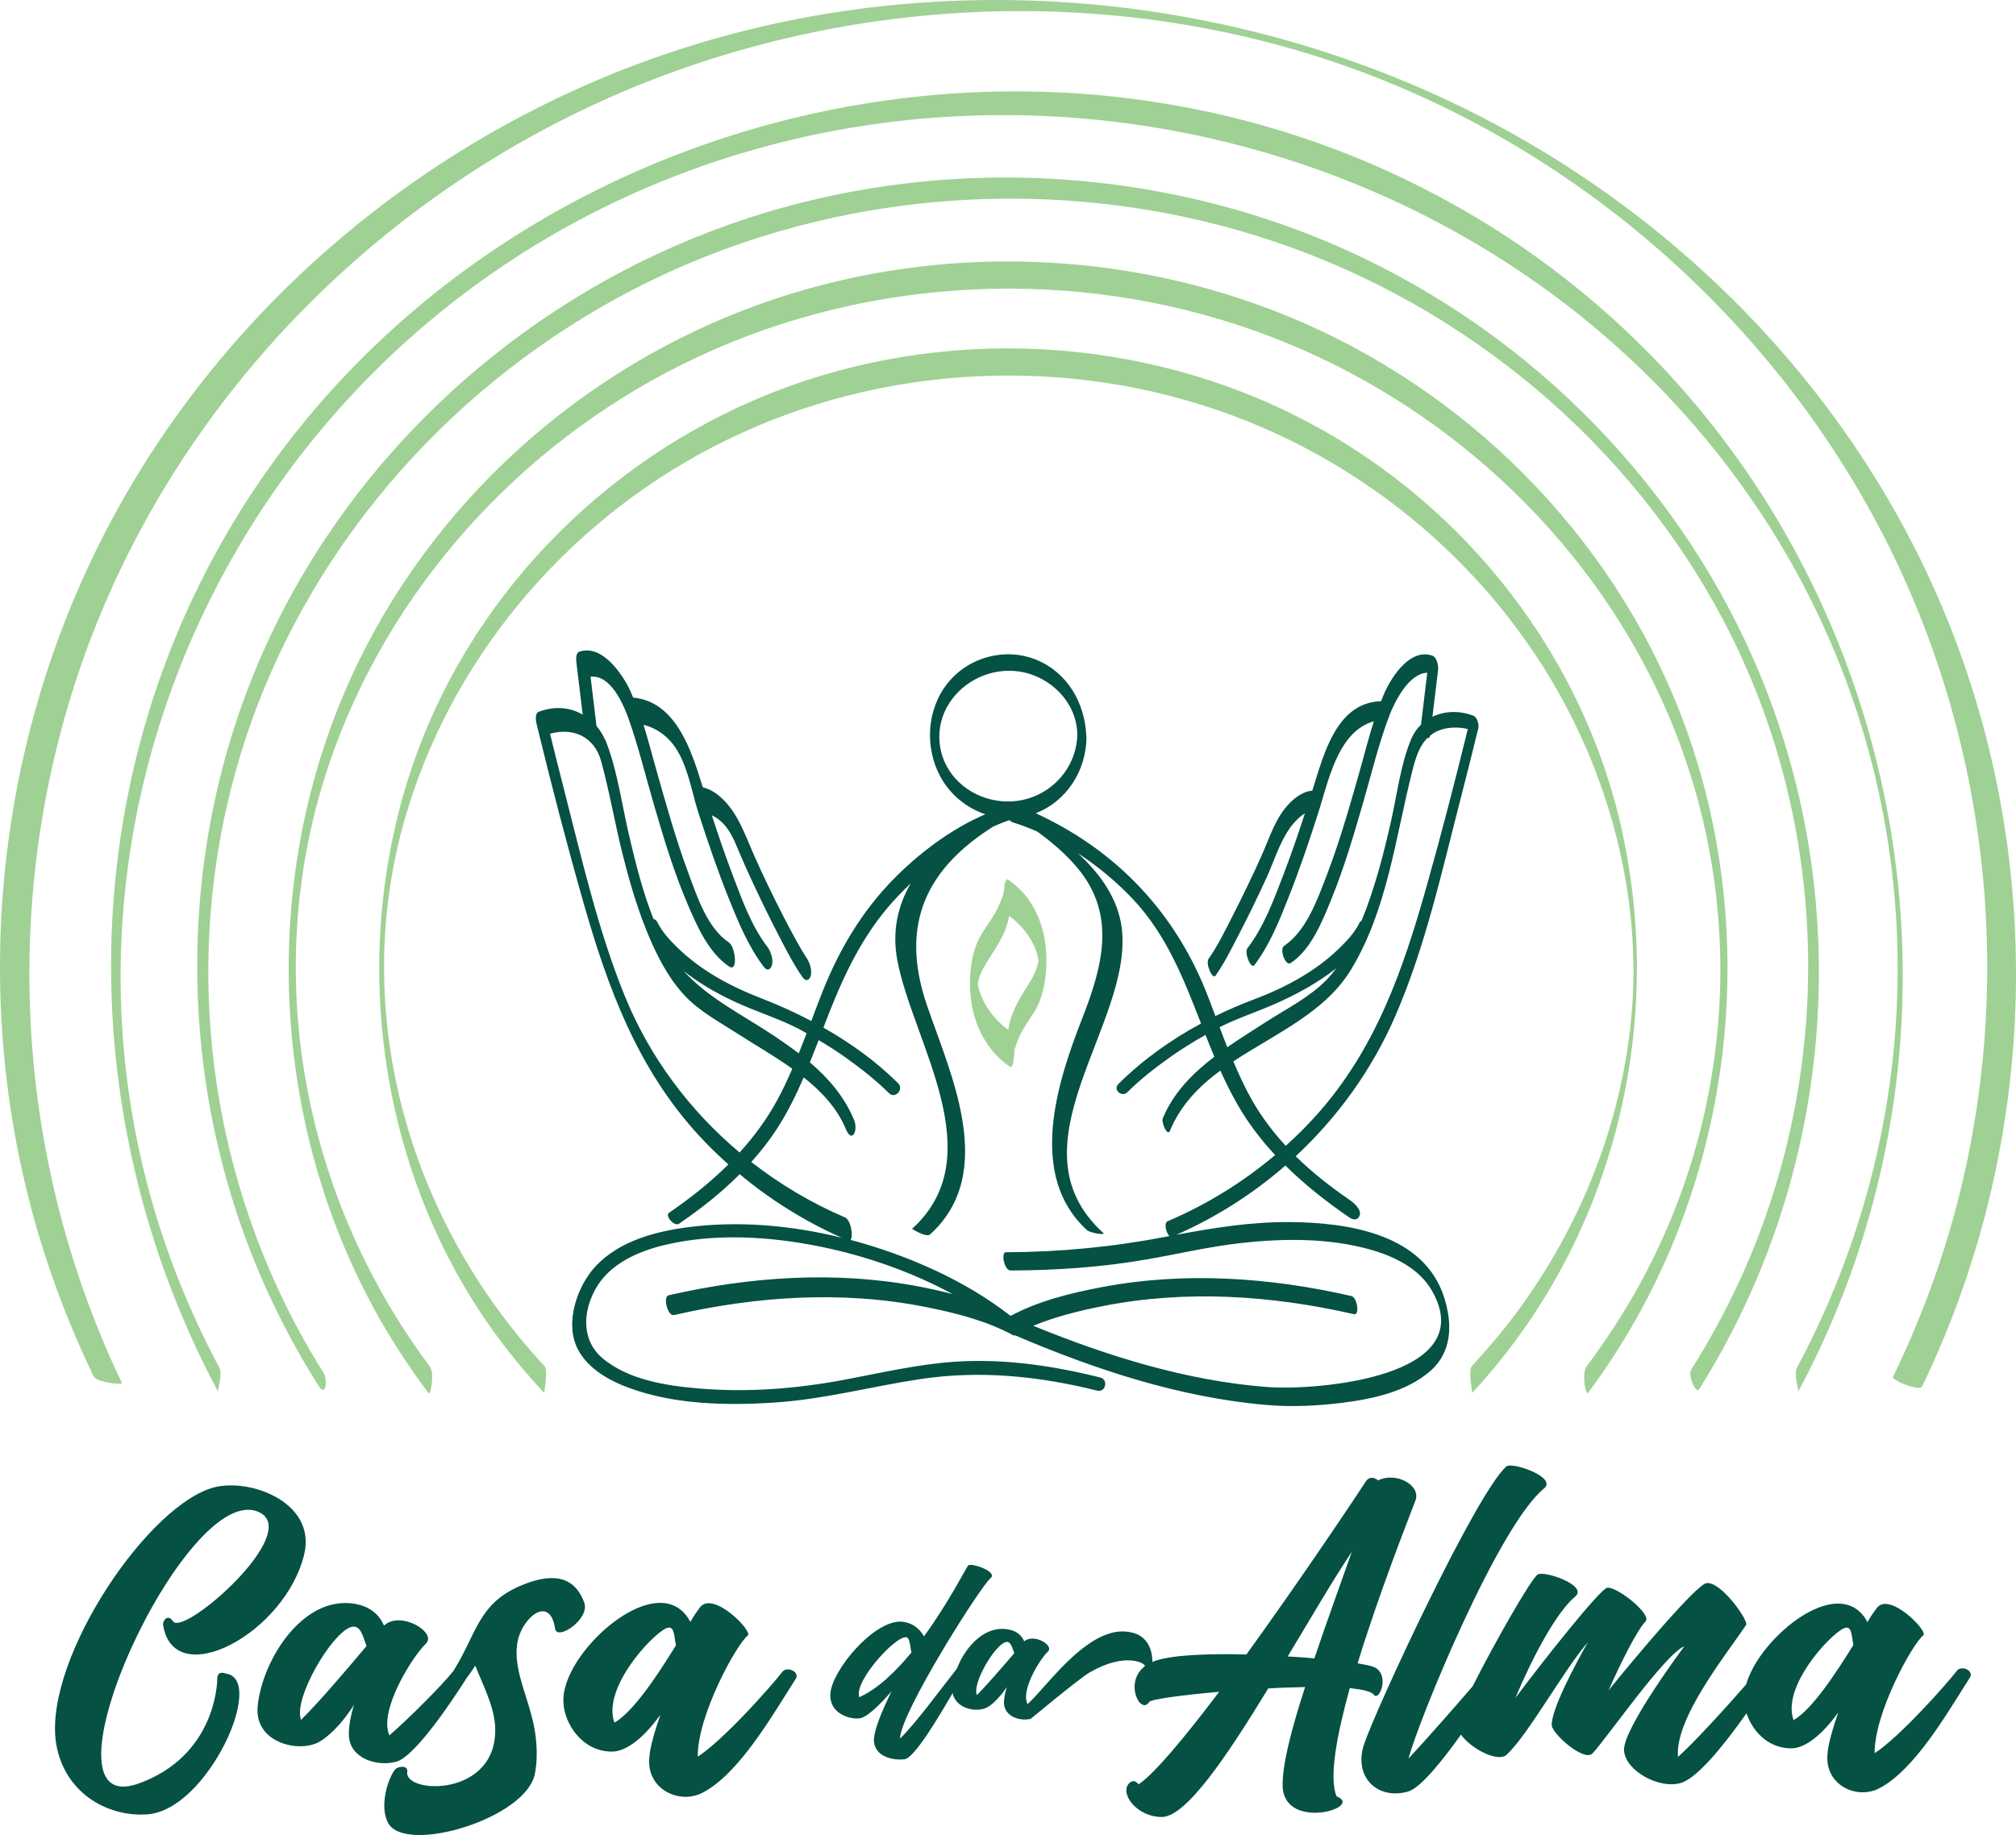 <?xml version="1.0" encoding="UTF-8"?><svg id="Layer_1" xmlns="http://www.w3.org/2000/svg" viewBox="0 0 941.49 857.16"><defs><style>.cls-1{fill:#9ed193;}.cls-1,.cls-2{stroke-width:0px;}.cls-2{fill:#055143;}</style></defs><path class="cls-2" d="M286.95,804.66c-5.81-15.86,17.06-40.77,24.06-44.03,3.96-1.86,3.72,3.27,4.66,7.93-8.64,13.98-19.85,30.98-28.72,36.1M365.52,780.74c-5.6,7.22-27.53,31.9-39.66,39.82-.22-19.35,18.23-52.66,23.36-56.62,2.57-1.86-16.29-21.23-22.36-13.08-1.17,1.63-2.8,3.72-4.44,6.75-2.79-5.36-7.68-9.33-15.37-8.87-18.89,1.14-45.72,29.32-43.87,47.27.69,9.09,8.37,21.68,21.89,22.16,7.22.47,15.85-6.74,23.33-17.22-2.57,7.69-4.92,15.15-5.15,20.04-1.41,14.45,13.5,21.92,24.46,16.58,17.26-8.61,33.13-36.56,43.87-53.33,2.1-3.03-3.49-6.07-6.06-3.51M613.83,774.66c-4.08-.46-8.16-.69-12.47-.92,10.67-17.67,20.9-35.35,29.98-48.95-5,14.28-11.59,32.18-17.51,49.86M456.2,791.77c-2.24-5.56,8.35-23.27,13.38-24.72,2.38-.79,3.17,2.65,4.1,5.16-5.57,6.47-13.52,15.72-17.48,19.56M401.29,792.76c-2.9-7.67,19.74-31.85,22.78-27.49.92,1.33,1.05,4.37,1.58,6.62-7.42,8.98-15.76,17.04-24.36,20.87M641.47,791.47c2.71,4.09,8.4-10.65-.89-13.15-1.59-.46-3.86-.91-6.57-1.37,9.79-31.96,22.97-65.5,27.06-76.16,2.5-7.26-9.28-13.39-17.45-9.31-2.04-1.59-4.31-1.82-5.9.67-6.13,9.52-31.11,46.68-55.63,80.66-17.46-.47-34.24.19-42.41,2.9-.56.18-1.01.42-1.51.64.08-4.21-1.37-10.59-7.34-13.07-20.1-7.96-41.57,24.42-50.96,32.74-3.3-6.48,5.84-21.15,9.55-24.59,2.92-2.91-6.6-8.6-11.1-4.77-1.32-3.04-3.7-4.63-6.34-5.3-11.52-2.92-20.99,7.44-25.12,18.1-6.91,8.72-19.44,25.82-26.52,32.63-.12-11.51,37.64-71.25,42.27-74.94,3.57-2.91-8.85-7.28-10.44-5.96-.8.79-9.01,17.18-20.67,33.17-1.98-3.71-5.94-6.88-11.37-6.89-12.7.25-31.37,22.58-32.31,33.43-.8,9.39,8.72,12.18,13.21,11.78,3.7-.13,10.19-6.73,15.35-12.68-4.11,8.33-8.74,18.9-8.22,23.8.92,6.75,8.71,8.61,14.27,7.95,4.59-.68,15.21-18.48,22.46-30.92,1.45,7.67,12.08,9.45,16.72,6.36,3.05-1.98,6.23-5.68,8.6-9.12-.92,2.91-1.46,5.69-1.32,7.93.52,5.82,7.39,8.08,12.42,6.89.27-.13,22.51-18.76,27.53-21.66,16.81-9.77,25.93-4.21,25.8-3.15,0,.05.04.13.05.19-10,7.62-1.98,23.1,2.02,16.7.45-1.13,14.74-3.16,32.66-4.73-15.9,21.07-30.42,38.51-37.69,43.27-2.26-3.4-5.67-.46-5.67,2.72,0,5.44,7.24,12.47,16.54,12.49,11.34.01,30.41-28.31,49.72-60.03,5.89-.45,11.79-.44,17.23-.66-6.37,19.49-10.92,37.17-10.48,46.7,1.12,20.63,38.31,9.56,25.17,4.34-3.62-8.62.03-28.34,6.18-50.56,6.12.69,9.98,1.6,11.11,2.96M837.62,803.47c-5.66-15.42,16.59-39.66,23.39-42.83,3.86-1.81,3.62,3.18,4.53,7.72-8.4,13.6-19.31,30.13-27.92,35.11M914.06,780.2c-5.45,7.02-26.79,31.03-38.59,38.73-.21-18.82,17.74-51.23,22.73-55.07,2.5-1.81-15.85-20.65-21.75-12.72-1.14,1.58-2.73,3.63-4.32,6.57-2.72-5.22-7.47-9.08-14.95-8.63-15.66.95-36.9,21.01-41.71,37.72-8.88,10.25-24.83,27.72-31.84,33.85-1.57-18.14,22.94-48.27,31.8-61.64,1.37-1.81-11.77-20.64-18.57-19.52-4.53.9-29.28,29.9-45.63,50.06,5.68-12.92,13.41-28.33,17.27-32.18,3.18-3.4-14.27-17.02-18.13-15.66-3.85,1.58-27.92,31.71-42.68,51.42,7.5-17.91,18.86-39.89,27.94-47.36,6.35-5.21-14.95-12.49-17.68-10.22-3.64,3.14-20.28,32.35-30.2,52.11-8.46,9.81-22.12,25.41-29.98,33.77,5.01-18.59,42.06-109.02,63.4-126.23,6.13-5.21-15.18-12.49-17.67-10.22-14.07,12.23-61.34,113.98-66.57,130.08-4.78,14.74,6.09,25.85,20.61,21.79,5.59-1.52,15.53-13.7,24.75-26.6,4.84,6.79,17.32,13.04,21.3,9.42,10.21-9.51,26.11-38.74,37.92-52.56-6.59,11.78-17.05,31.5-16.83,38.75.22,4.08,15.18,17.25,19.03,13.17,6.13-6.34,33.83-46.45,42.91-50.07,0,0-29.29,39.19-28.17,48.95.9,9.52,16.99,18.16,26.96,14.77,7.99-2.81,20.3-18.36,30.23-32.41,2.57,7.8,9.44,15.99,20.14,16.37,7.03.46,15.42-6.56,22.69-16.75-2.5,7.48-4.77,14.73-5.01,19.49-1.38,14.06,13.13,21.33,23.79,16.12,16.79-8.37,32.23-35.56,42.69-51.88,2.04-2.95-3.4-5.9-5.89-3.41M140.58,803.34c-3.72-10.03,14.5-40.78,23.36-43.33,4.43-1.39,5.59,4.44,7.22,8.87-9.57,11.41-23.33,27.48-30.57,34.46M272.79,748.47c-5.11-13.99-17.24-12.84-28.66-8.19-20.98,8.37-21.47,23.05-32.44,40.29,0,0,0,0,0,.01-4.91,6.3-21.22,22.58-29.85,30.02-5.12-11.66,10.77-36.82,17.06-42.87,5.36-5.12-11.88-15.63-19.57-8.41-2.32-5.36-6.28-8.17-10.94-9.57-25.63-7.02-45.95,25.12-48.06,47.26-1.66,17.72,20.72,22.17,29.58,16.11,5.83-3.72,11.2-10.24,15.4-16.76-1.64,5.36-2.58,10.49-2.35,14.68.68,10.26,12.81,14.23,21.89,11.91,8.86-2.09,26.84-29.34,32.91-38.89,0,0,0-.01,0-.02,1.17-1.63,2.79-3.72,4.19-6.04,3.03,7.93,8.84,18.66,9.3,28.68,1.36,33.1-42.69,31.42-41.05,20.93.47-3.26-4.42-2.57-5.59-1.17-3.27,3.72-7.71,17.24-3.29,25.17,8.14,14.7,65.03-2.26,68.55-23.47,1.64-8.85.49-18.64-1.37-25.64-3.02-12.35-8.6-23.32-6.96-34.74,1.64-11.65,15.18-23.52,17.72-6.97.92,5.83,16.55-4.65,13.53-12.34M105.51,781.76s-3.88-1.8-4.04,2.18c.02,3.27-1.4,36.35-36.64,49.12-51.17,18.45,22.34-143.4,56.37-126.62,19.68,9.69-34.61,57.37-40.24,51.03-2.9-4.22-5.13.16-4.79,1.54,5.02,31.64,57.12,4,65.94-33.15,5.78-25-27.6-36.44-44.2-30.48-32.11,11.13-79.52,84.23-71.28,121.23,4.71,21.6,24.24,32.26,42.36,30.86,28.11-2.18,55.42-63.2,36.53-65.72"/><path class="cls-2" d="M666.29,413.83c-11.12,39.42-23.92,76.53-51.98,107.6-4.38,4.85-9.02,9.43-13.85,13.79-5.93-6.43-11.25-13.43-15.67-21.17-3.35-5.88-6.16-12.03-8.81-18.25,19.67-13.03,42.8-22.77,55.03-43,16.92-27.96,20.67-61.66,28.57-92.76,1.42-5.57,3.09-11.43,7.11-15.4.51.29.93.07,1.13-.95,1.06-.86,2.21-1.65,3.58-2.25,4.32-1.88,9.41-1.97,14.09-.92-6.01,24.53-12.35,48.99-19.2,73.3M545.3,570.42c-1.85.79-.71,5.58.84,6.95-.62.12-1.23.22-1.85.34-24.71,4.78-49.43,7.14-74.61,7.22-2.24,0-.76,8.53,2.28,8.52,21.42-.07,42.71-1.53,63.82-5.21,14.7-2.57,29.25-6.01,44.1-7.65,19.55-2.16,40.3-2.34,59.39,2.9,11.35,3.12,23.42,8.77,29.48,19.43,23.07,40.59-54.27,46.7-76.97,44.96-37.48-2.86-74.46-14.38-109.23-28.6,10.43-4.32,21.77-7.08,32.58-9.22,38.8-7.67,78.85-4.98,117.22,3.81,2.77.64,1.45-7.87-1.2-8.48-38.14-8.74-78.04-11.5-116.66-4.16-14.27,2.71-29.5,6.43-42.43,13.39-.03-.02-.05-.06-.08-.08-.16-.09-.35-.15-.51-.24-21.14-16.42-47.46-27.83-72.94-34.8-.42-.12-.86-.21-1.28-.32,1.35-1.8.12-9.36-2.65-10.54-15.69-6.7-30.38-15.45-43.73-25.87,4.24-4.74,8.21-9.74,11.73-15.14,5.04-7.73,9.1-15.95,12.73-24.38,8.42,6.7,15.68,14.45,19.68,24.11,2.93,7.09,5.82.56,3.87-4.16-4.54-10.99-11.97-19.56-20.66-26.96,1.39-3.46,2.77-6.92,4.1-10.4,4.37,2.6,8.66,5.33,12.79,8.28,7,5,13.92,10.42,20.04,16.5,2.88,2.86,7.14-1.78,4.26-4.64-10.36-10.3-22.22-18.81-34.87-25.96,7.62-20.09,15.92-39.27,29.86-55.9,3.41-4.06,7.11-7.85,10.95-11.52-6.04,10.37-8.86,22.31-6.29,35.97,7.18,38.14,44.63,91.12,6.88,125.44.01,0,6.62,4.23,8.43,2.58,31.79-28.9,9.29-75.28-1.6-107.38-12.95-38.16.58-63.87,31.08-83.11,2.47-1.14,4.98-2.13,7.53-3.01.6.51,1.22.93,1.81,1.11,3.77,1.15,7.49,2.61,11.18,4.2,6.93,4.98,13.42,10.6,18.73,16.92,18.46,21.97,11.82,46.08,2.2,70.64-11.51,29.38-25.71,73.14,2.4,98.69,1.36,1.24,8.88,2.48,7.57,1.29-44.92-40.84,13.97-97.5,8.62-142.25-1.64-13.69-9.95-25.47-20.56-35.16,9.49,6.17,18.23,13.5,25.68,21.39,15.76,16.68,23.79,37.38,31.88,58.16-14.11,7.62-27.29,17.04-38.62,28.29-2.59,2.57,1.59,6.41,4.18,3.84,6.3-6.26,13.43-11.78,20.67-16.88,5.1-3.59,10.43-6.86,15.86-9.92,1.34,3.41,2.71,6.82,4.13,10.2-10.15,7.76-19.12,16.77-24.06,28.74-.82,1.98,2.16,8.65,3.31,5.87,5.01-12.11,13.59-20.79,23.55-28.15,3.11,6.92,6.53,13.69,10.6,20.15,4.4,6.97,9.47,13.35,14.99,19.31-15.07,12.71-31.98,23.14-50.2,30.92M345.4,538.34c-23.22-19.51-41.86-44.33-53.47-72.74-12.79-31.31-20.4-65.2-28.79-97.88-2.14-8.32-4.22-16.66-6.27-25,10.9-3.03,20.73,1.4,23.88,12.88,3.9,14.23,6.38,28.85,9.95,43.17,2.94,11.79,6.33,23.59,10.84,34.91.05.15.04.29.12.45.04.08.1.15.13.23,1.67,4.14,3.47,8.22,5.49,12.2,3.42,6.73,7.51,13.28,12.73,18.76,6.84,7.18,15.94,12.04,24.21,17.37,8.04,5.17,17.26,10.43,25.78,16.52-2.12,4.9-4.36,9.75-6.91,14.45-4.92,9.08-10.94,17.22-17.7,24.68M346.67,469.48c8.81,3.8,17.86,6.74,26.42,11.14,1.23.63,2.39,1.37,3.6,2.03-1.19,3.14-2.43,6.26-3.68,9.37-3.83-2.93-7.81-5.71-11.86-8.41-14.31-9.54-30.37-17.34-41.79-29.98,8.29,6.52,17.69,11.7,27.31,15.85M446.27,363.76c-8.83-9.68-10.12-23.96-3.12-35.05,6.98-11.06,20.26-17.06,33.19-14.99,14.33,2.29,26.57,14.45,26.77,29.32-.18,13.15-8.76,24.77-21.05,29.32-12.4,4.59-26.87,1.18-35.79-8.6M596.06,468.65c9.02-4,19.31-9.46,28.02-16.41-1.4,1.87-2.87,3.68-4.49,5.36-7.81,8.07-18.62,13.51-28,19.53-6.02,3.87-12.32,7.8-18.42,12.03-1.24-3.11-2.42-6.24-3.61-9.37,8.61-4.3,17.71-7.23,26.5-11.13M688.04,334.27c-6.58-2.45-13.44-2.2-19.08.54.87-7.23,1.74-14.46,2.62-21.68.24-2.03-.41-6.11-2.73-6.9-10.2-3.44-18.54,9.39-22.02,16.8-.69,1.46-1.22,3-1.84,4.5-20.67.55-26.71,24.55-31.66,40.31-.16.5-.33.99-.48,1.49-3.73.19-7.52,2.85-10.05,5.29-7,6.72-9.84,16.58-13.7,25.21-4.23,9.45-8.75,18.77-13.46,27.99-3.45,6.74-6.82,13.78-11.19,19.98-1.6,2.28,1.79,9.95,3.2,7.95,4.03-5.72,7.21-12.12,10.43-18.31,4.76-9.15,9.28-18.43,13.56-27.82,4.04-8.85,6.86-19.4,13.79-26.48,1.12-1.15,2.5-2.3,4-3.26-3.15,9.61-6.41,19.18-10.03,28.62-4.49,11.7-9.12,24.34-16.81,34.39-1.68,2.2,1.66,9.96,3.2,7.94,7.04-9.21,11.52-20.45,15.77-31.13,5.36-13.47,10-27.23,14.4-41.04.18-.58.37-1.19.55-1.79.05-.16.12-.3.15-.5,4.38-14.46,9.2-35.03,24.93-39.45-2.56,8.02-4.6,16.27-6.87,24.22-4.64,16.29-9.3,32.63-15.4,48.44-4.29,11.12-9.35,25.35-19.71,32.29-2.1,1.4.6,9.68,3.2,7.94,9.45-6.33,14.54-19.01,18.67-29.1,6.2-15.12,10.82-30.86,15.33-46.55,3.69-12.84,6.88-25.95,11.51-38.5.21-.25.34-.63.41-1.1,2.66-6.88,9.03-19.91,17.82-20.33-.96,7.94-1.92,15.88-2.87,23.82-.01.09.02.24.02.35-2,1.96-3.68,4.39-4.87,7.32-4.82,11.85-6.39,25.43-9.2,37.84-3.56,15.7-7.62,31.5-13.74,46.45-.41.24-.8.58-1.06,1.13-2.2,4.55-5.97,8.48-9.54,11.96-11.19,10.89-25.45,18.38-39.95,23.83-6,2.26-11.93,4.82-17.73,7.67-1.29-3.41-2.56-6.83-3.89-10.21-13.51-34.54-37.39-61.87-70.08-79.55-3.22-1.74-6.54-3.43-9.91-5,14.22-5.45,23.45-19.68,23.66-35.16,0-.41-.04-.94-.12-1.49-.71-14.97-8.85-29.02-23.08-34.92-14.54-6.04-31.61-1.48-41.49,10.68-9.94,12.24-10.96,30.21-3.48,43.91,4.57,8.37,12.19,14.58,20.95,17.47-16.19,6.95-31.21,18.39-43.13,30.58-14.74,15.08-25.29,33-33.01,52.53-1.76,4.45-3.45,8.95-5.14,13.45-7.73-4.04-15.69-7.63-23.8-10.76-14.07-5.43-27.77-12.85-38.64-23.43-3.55-3.46-7.24-7.39-9.43-11.91-.44-.91-1.1-1.38-1.82-1.52-5-12.54-8.31-25.86-11.37-38.88-3.28-13.97-5.23-28.73-10.14-42.25-1.25-3.45-2.99-6.48-5.11-9.02-.93-7.67-1.85-15.34-2.78-23.01,9.41-1.14,15.48,13.07,17.89,19.97,4.59,13.14,7.91,26.75,11.8,40.11,4.54,15.58,9.26,31.24,15.65,46.17,4.38,10.23,9.78,22.67,19.39,29.1,4.25,2.84,2.9-9.21-.11-11.23-10.19-6.82-14.88-21.54-18.95-32.47-5.9-15.84-10.42-32.16-15.03-48.41-1.93-6.81-3.73-13.84-5.9-20.73.47.12.95.18,1.42.33,4.45,1.43,8.43,4.09,11.48,7.63,5.86,6.8,8.33,17.01,10.8,26.25.18,1.02.43,2.06.81,3.01.41,1.46.82,2.89,1.27,4.26,4.34,13.43,8.9,26.82,14.17,39.92,4.39,10.9,9.09,22.26,16.27,31.66,1.63,2.13,3.19,1.16,3.78-1.02.73-2.66-.7-6.51-2.3-8.6-7.53-9.85-11.93-22.44-16.29-33.91-3.42-9.01-6.52-18.14-9.51-27.31,2.24,1.04,4.24,2.59,5.86,4.43,3.08,3.52,4.81,7.72,6.59,11.98,1.86,4.46,3.83,8.87,5.86,13.26,4.23,9.16,8.65,18.24,13.31,27.2,3.34,6.42,6.67,12.96,10.84,18.88,1.5,2.12,3.33,1.19,3.79-1.02.6-2.87-.68-6.29-2.31-8.61-.34-.48.11.21-.58-.88-.44-.69-.86-1.39-1.28-2.1-.9-1.51-1.77-3.05-2.62-4.58-2.17-3.91-4.25-7.87-6.29-11.85-4.81-9.38-9.4-18.89-13.66-28.53-4.15-9.39-7.44-19.52-15.3-26.59-2.31-2.08-5.27-3.96-8.42-4.67-.1-.33-.22-.66-.32-.99-5.02-16.22-12.25-39.1-32.2-40.92-.76-1.72-1.45-3.48-2.32-5.14-3.84-7.28-12.72-19.71-22.8-16.31-1.82.61-1.55,3.76-1.38,5.16.97,8.07,1.95,16.14,2.92,24.22-5.8-3.36-12.92-4.15-20.49-1.33-2.09.78-1.3,4.66-.94,6.12,6.7,27.6,13.84,55.12,21.62,82.44,11.51,40.4,25.44,78.48,54.59,109.93,4.22,4.55,8.67,8.85,13.26,12.96-8.42,8.37-17.82,15.83-27.78,22.63-1.95,1.33,2.53,6.57,4.73,5.07,10.13-6.91,19.75-14.52,28.36-23.12,14.38,12.02,30.37,21.97,47.58,29.65-23.37-5.78-48.15-8.02-72.01-4.87-15.22,2.01-31.6,6.43-42.57,17.87-8.81,9.19-14.93,26.68-8.71,38.92,4.76,9.36,14.91,14.93,24.38,18.37,21.38,7.77,45.82,8.19,68.24,6.66,22.81-1.56,44.8-7.5,67.33-10.9,27.92-4.21,55.38-1.42,82.69,5.38,3.94.98,5.35-5.16,1.42-6.14-22.43-5.58-45.4-8.95-68.54-7.31-17.28,1.23-34.12,5.22-51.1,8.4-22.13,4.15-44.61,5.94-67.1,4.11-15.33-1.25-33.63-3.93-45.8-14.29-9.73-8.29-9.14-21.43-3.24-32.12,6.48-11.75,19.62-17.59,32.09-20.61,23.62-5.72,49.6-4.09,73.21.74,20.7,4.24,42.2,11.61,61.52,22.12-5.32-1.37-10.66-2.58-15.88-3.57-38.64-7.34-78.54-4.62-116.7,4.13-2.82.65-.48,9.93,2.48,9.25,38.34-8.79,78.39-11.52,117.17-3.85,13.93,2.75,28.79,6.45,41.36,13.34.29.16.51.11.7-.05,37.25,15.94,77.19,29.18,117.8,32.57,11.46.96,23.06.43,34.46-.96,14.37-1.75,30.59-5.14,41.82-15.01,10.17-8.94,10.25-22.05,6.38-34.23-9.49-29.87-45.17-35.07-72.18-35.25-17.98-.12-35.39,2.65-52.93,5.96,18.61-8.19,35.78-19.15,50.95-32.36,9.15,9.04,19.35,17.06,30.03,24.35,2.05,1.4,4.25,1.01,4.76-1.43.56-2.67-3.06-5.7-4.88-6.94-8.94-6.11-17.45-12.81-25.1-20.33,19.58-18.21,35.53-40.29,46.37-65.15,14.1-32.32,21.9-67.92,30.67-101.95,2.81-10.91,5.58-21.83,8.24-32.78.42-1.72-.5-5.23-2.34-5.91"/><path class="cls-1" d="M793.01,357.33c-25.76-86.52-88.5-159.03-168.98-199.33-85.01-42.57-186.79-47.45-275.59-13.56-83.91,32.03-153.4,97.65-188.26,180.63-39.15,93.18-32.69,203.6,17.38,291.4,6.74,11.82,14.27,23.16,22.4,34.07,1.06,1.42,1.7-4.16,1.72-4.44.17-2.17.44-5.92-.98-7.82-61.75-82.83-80.25-191.3-44.43-288.74,29.62-80.57,92.23-146.75,169.84-182.94,80.96-37.75,176.02-42.03,260.13-12.02,80.46,28.7,149.07,88.47,186.56,165.47,44.37,91.14,40.26,198.64-10.73,286.37-6.41,11.03-13.51,21.63-21.13,31.86-1.42,1.9-1.15,5.6-.98,7.82.04.48.78,5.71,1.72,4.44,62.15-83.36,80.98-193.62,51.33-293.2M826.42,326.41c-33.73-90.03-103.03-164.23-189.53-205.79-91.69-44.05-200.17-49.7-296.06-15.84-91.56,32.33-169.18,99.92-212.12,187.2-48.52,98.63-48.6,216.98-1.5,316.19,6.41,13.5,13.62,26.56,21.58,39.2,3.51,5.58,4.22-3.07,2.4-5.96-59.65-94.86-70.7-213.98-28.61-317.91,35.14-86.78,104.5-157.38,189.46-196.22,88.64-40.52,191.89-45.49,284.12-14.11,88.61,30.15,164.84,93.58,208.64,176.51,50.59,95.8,52.61,212.18,6.8,310.26-6.42,13.73-13.72,27.02-21.79,39.85-1.71,2.72,2.26,11.43,3.69,9.16,60.39-96.04,72.72-216.31,32.91-322.55M662.15,86.67C450.53-19.28,178.51,72.8,84.27,292.22c-49.42,115.07-41.28,247.77,17.51,357.68-.15-.29,2.2-8.16.67-11.03C-10.07,428.52,92.49,172.16,310.09,84.29c180.99-73.09,397.8-11.83,508.69,150.12,82.58,120.59,89.28,275.74,20.41,404.47-1.51,2.82.8,10.79.67,11.03,108.8-203.39,29.36-459.56-177.71-563.23M899.5,266.79c-48.05-101.39-134.15-181.57-236.82-225.95C555.17-5.64,431.95-13.28,320.09,22.2,212.39,56.36,118.37,129.89,60.87,227.35-3.69,336.78-17.83,471.6,22.93,592.06c5.85,17.28,12.8,34.14,20.69,50.59,1.56,3.25,13.75,4.26,13.37,3.46C1.05,529.48-.91,391.66,52.59,273.83c45.61-100.47,128.58-181.53,228.95-226.89C387.16-.79,510.53-8.38,620.72,28.2c105.03,34.86,195.54,109.73,250.18,205.86,61.76,108.66,74.27,241.25,33.63,359.56-5.81,16.91-12.69,33.41-20.46,49.51-.76,1.56,12.36,6.97,13.6,4.42,57.61-119.39,58.61-260.94,1.83-380.76M484.97,448.28c.04.16.07.25.1.35-.03.11-.07.22-.11.42-.65,3.06-1.72,5.94-3.36,8.62-4.15,6.77-8.46,12.88-10.26,20.77-.2.87-.34,1.77-.5,2.67-5.43-4.18-10.02-9.5-12.58-15.9-.58-1.46-1.09-2.95-1.4-4.49-.09-.44-.15-1.02-.2-1.21.23-2.11,1.31-4.96,2.47-7.07,3.73-6.75,8.52-12.52,10.99-19.97.51-1.54.83-3.12,1.17-4.69,5.6,4.2,10.2,9.66,12.58,16.32.5,1.39.74,2.76,1.09,4.18M471.35,411.27c-.21-.3-.45-.52-.75-.52-1.16,0-1.57,2.83-1.71,5.18-.09.51-.25,1.41-.38,1.85-.78,2.66-2.31,6.01-3.81,8.7-2.33,4.2-5.47,7.9-7.6,12.21-1.85,3.75-2.91,7.83-3.49,11.96-2.58,18.05,2.58,36.85,18,47.61,1.88,1.31,2.16-6.46,2.11-10.18.05.68.1,1.22.1.93,0,.58-.03,1.14-.05,1.4-.05.61,0,.22,0,.23.91-3.46,2.2-6.69,3.99-9.81,2.16-3.77,4.93-7.11,6.81-11.04,1.81-3.78,2.86-7.9,3.45-12.03,2.49-17.4-1.8-35.91-16.66-46.49M757.73,389.12c-17.64-81.71-72.33-152.09-145.85-191.4-77.49-41.43-172.12-46.29-253.55-13.37-77.6,31.38-140.22,96.08-166.54,175.82-29,87.86-14.69,188.94,40.16,263.74,6.88,9.38,14.34,18.29,22.26,26.81-.07-.08.7-5.7.7-6.36,0-1.58.49-5.08-.7-6.35-64.82-69.75-92.07-168.75-63.64-260.61,23.18-74.9,78.31-137.35,148.52-171.75,73.11-35.81,160.03-39.96,236.33-11.65,73.41,27.24,134.66,83.97,165.6,156.1,17.1,39.86,25.01,83.88,20.62,127.14-4.83,47.65-22.95,93.61-50.87,132.42-7.16,9.95-15,19.37-23.34,28.35-1.13,1.22-.7,4.81-.7,6.35,0,.74.9,6.14.7,6.36,64.98-69.92,90.39-168.49,70.29-261.6"/></svg>